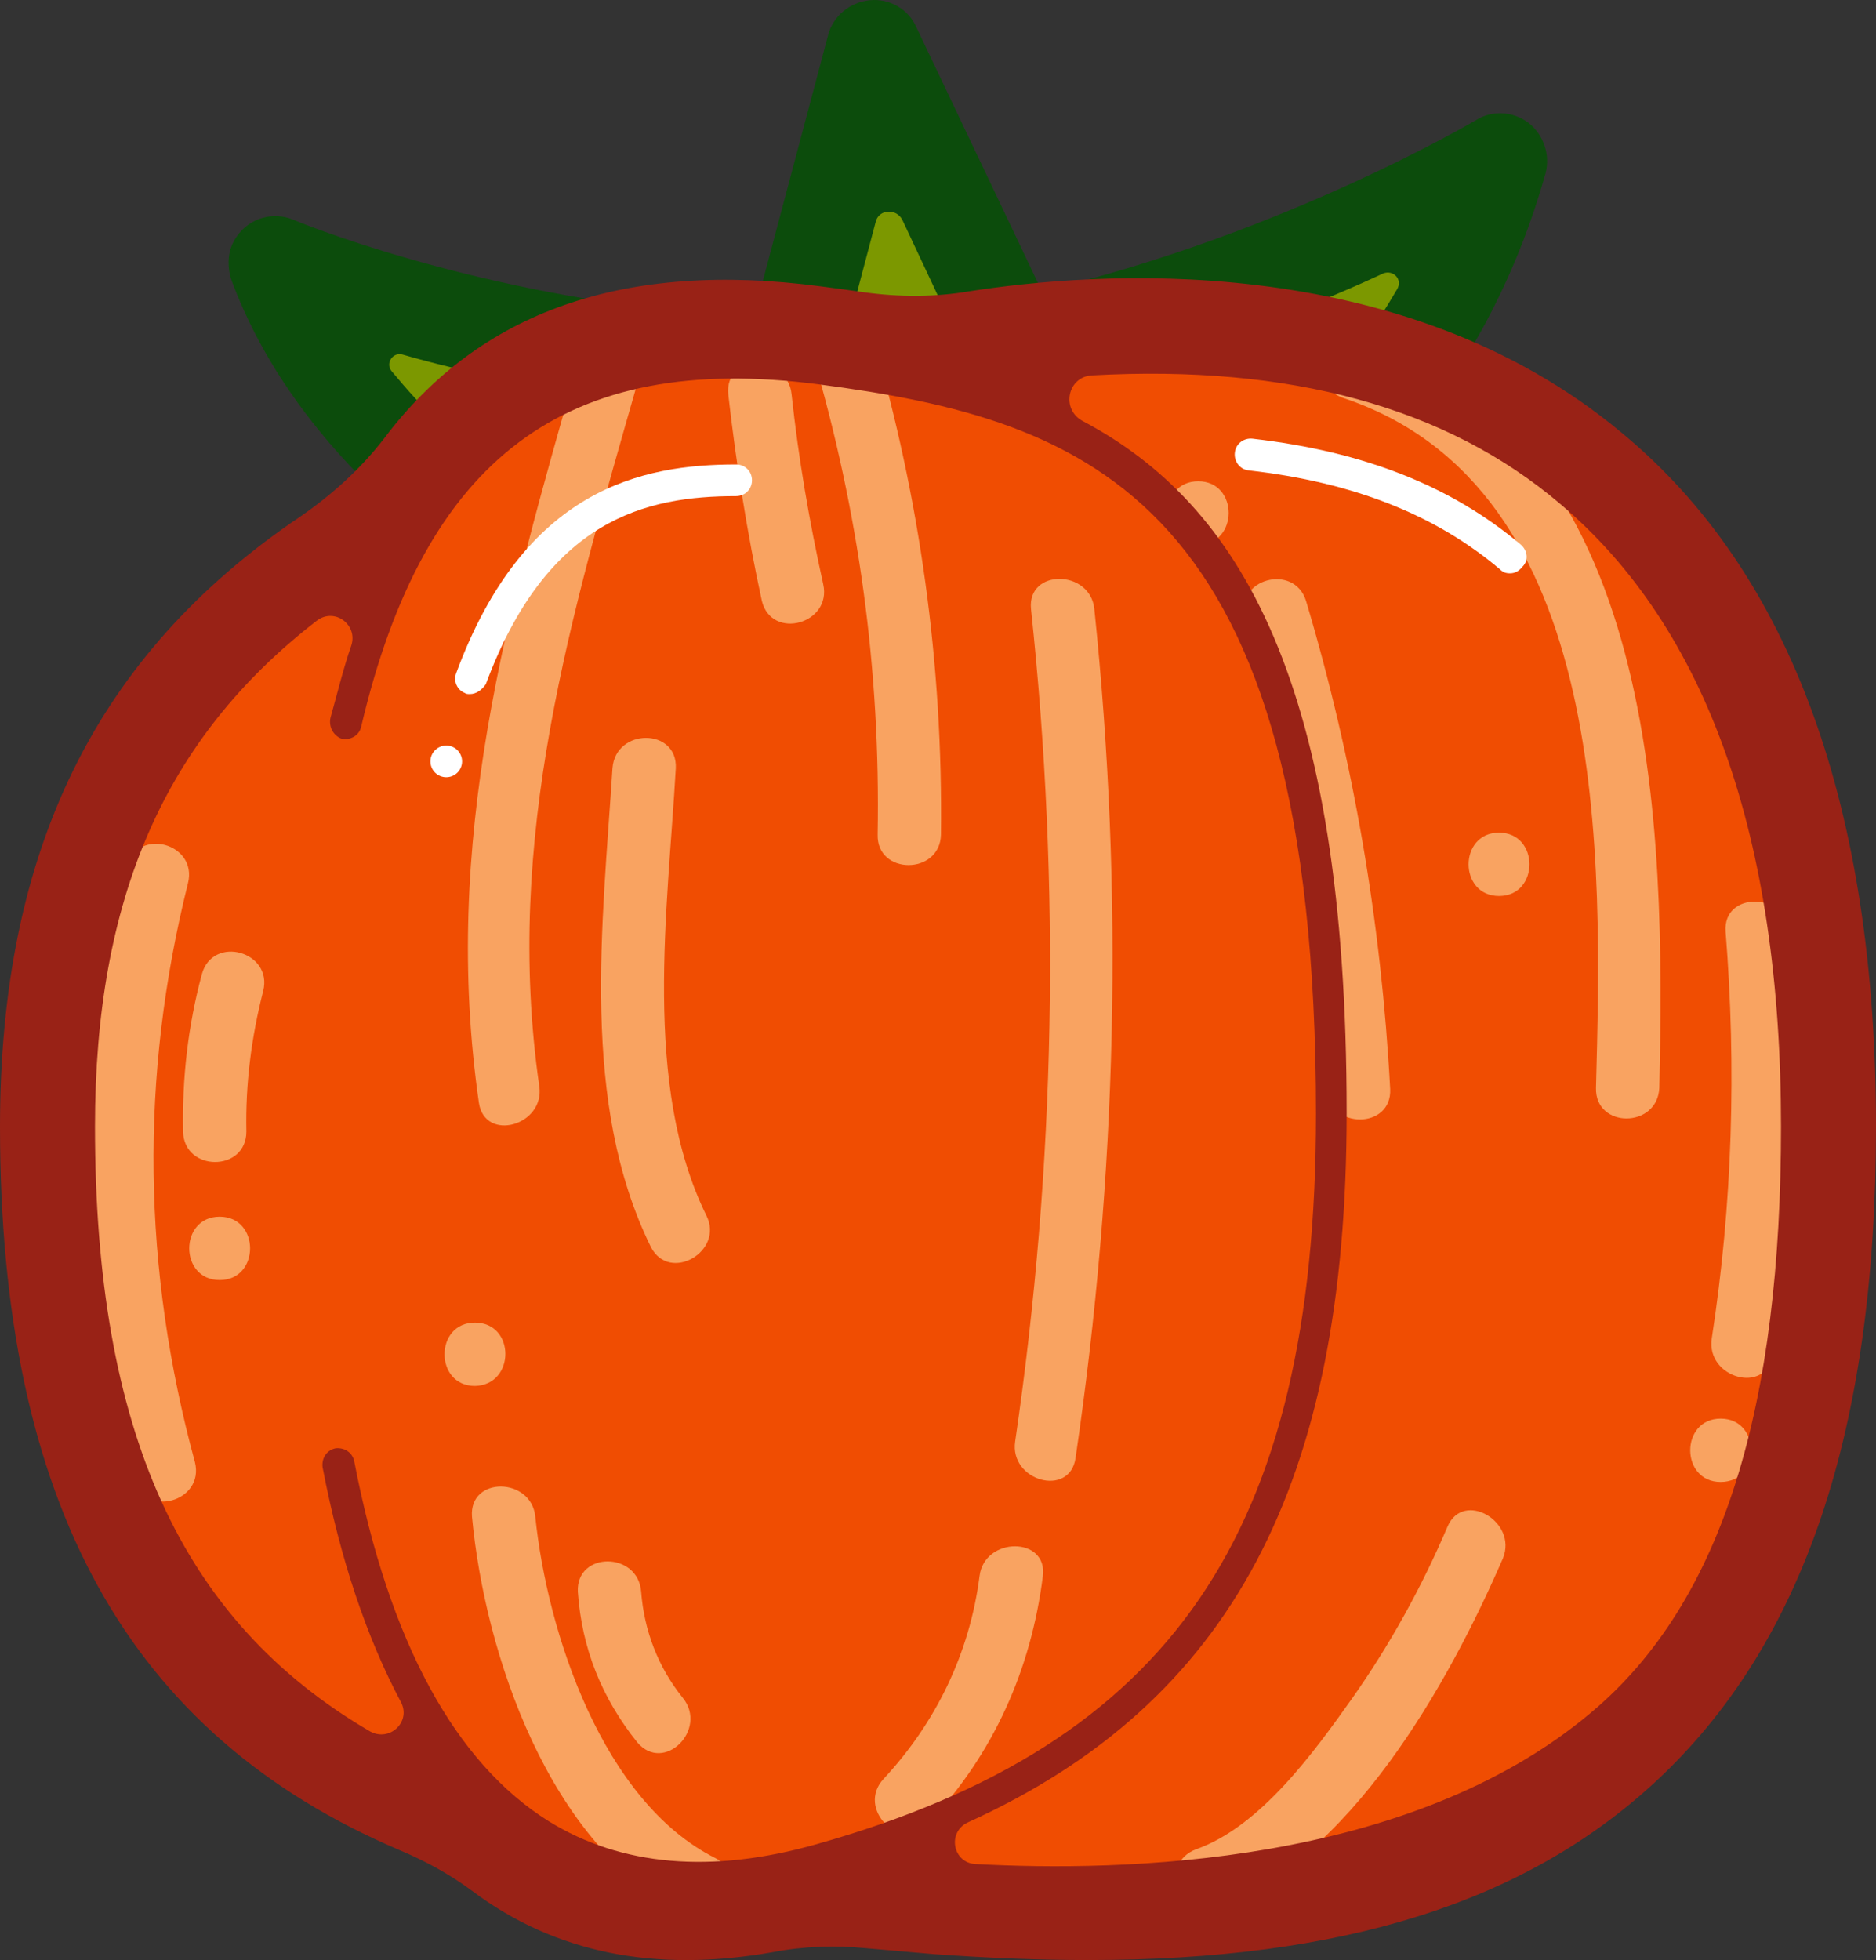 <svg xmlns="http://www.w3.org/2000/svg" xmlns:xlink="http://www.w3.org/1999/xlink" viewBox="5.2 0.977 189.6 198.027" xml:space="preserve" enable-background="new 0 0 200 200"><rect x="5.2" y="0.977" width="189.6" height="198.027" fill="#333333" stroke="none"/><style>.st0{fill:#7c9800}.st27{fill:#fff}.st153{fill:#f9a361}.st155{fill:#0c4c0c}</style><g id="Layer_1"><path d="M146.6,38.8c4.5-6.4,8-13.6,10.2-21.5c0,0-14,8.4-33.6,14.6C131.6,32.4,139.4,34.8,146.6,38.8z" class="st0"/><polygon points="106.6 33.7 93.5 5.8 86.4 32.8" class="st0"/><path d="M48.3,48.9c5.4-5.4,12.2-9.6,19.5-12.4C47.4,33.6,33,27.6,33,27.6C35.9,35.4,41.3,42.8,48.3,48.9z" class="st0"/><path d="M42.8,50.3c-6.3-6.1-11.3-13.2-14.2-21c-0.5-1.5-0.4-3.1,0.5-4.4c1.3-1.9,3.7-2.6,5.8-1.7 c0.2,0.1,17.1,7.1,39.7,9.3c-6.4,1.2-12.7,3.5-18.4,6.8c-3.8-0.8-7.2-1.6-10.3-2.5c-1-0.3-1.8,0.9-1.1,1.7c1.5,1.8,3.1,3.6,4.8,5.2 L42.8,50.3z" class="st155"/><path d="M135,32.8c3.7-1.4,7-2.8,10-4.2c1-0.4,2,0.6,1.4,1.6c-1,1.7-2,3.3-3.1,4.9c3,1.1,5.9,2.5,8.7,4.1 c4.1-6.2,7.3-13.2,9.4-20.7c0.5-1.9-0.2-3.9-1.7-5.1c-1.6-1.2-3.7-1.3-5.3-0.3c-0.2,0.1-19.4,11.5-43.9,17.3L97.8,3.7 C97,1.9,95.1,0.8,93.1,1c-2,0.2-3.7,1.6-4.2,3.5l-7.2,27.1l9.7,0.5l2.3-8.7c0.3-1.3,2.1-1.4,2.7-0.2l5.4,11.5L135,32.8z" class="st155"/><path d="M10,114.8c0-27.9,10-47.9,34.4-61.6c9.4-16.6,24.3-21,43.1-18.6c3.5,0.5,7,1,10.3,1.7 c0.7-0.1,1.4-0.3,2.1-0.4c63.4-10.6,90,23.9,90,78.8c0,66.3-35.2,83.1-90,78.8c-4.4-0.3-8.7-0.7-12.9-1.2c-14.7,4-26,1.2-34.4-6.9 C27.1,176.6,10,157.8,10,114.8z" fill="#f04d02"/><path d="M63.6,37.7c-7.2,25.2-13.8,48.3-10,74.7c0.6,4,6.7,2.3,6.1-1.7c-3.6-25,3.2-47.5,10-71.3 C70.8,35.4,64.7,33.8,63.6,37.7z" class="st153"/><path d="M142.7,35.1c-3.9-1.3-5.6,4.8-1.7,6.1c27.2,9.1,26.1,46.8,25.5,69.7c-0.1,4.1,6.2,4.1,6.4,0 C173.5,84.7,173.1,45.2,142.7,35.1z" class="st153"/><path d="M151.5,155.2c-2.6,6.1-5.8,11.9-9.6,17.3c-3.9,5.5-9.3,13-15.8,15.3c-3.8,1.4-2.2,7.5,1.7,6.1 c13.8-4.9,23.8-22.8,29.3-35.5C158.6,154.7,153.1,151.5,151.5,155.2z" class="st153"/><path d="M156.7,85.1c-4.1,0-4.1,6.4,0,6.4C160.8,91.5,160.8,85.1,156.7,85.1z" class="st153"/><path d="M137.2,61.7c-1.2-3.9-7.3-2.2-6.1,1.7c4.6,15.6,7.4,31.4,8.2,47.6c0.2,4.1,6.6,4.1,6.4,0 C144.8,94.2,142,77.8,137.2,61.7z" class="st153"/><path d="M115.8,62.5c-0.4-4-6.8-4.1-6.4,0c3,28.1,2.5,56.1-1.6,84.1c-0.6,4,5.5,5.7,6.1,1.7 C118.1,119.7,118.8,91.3,115.8,62.5z" class="st153"/><path d="M24.9,148.7c-5.3-19.5-5.6-38.9-0.7-58.5c1-4-5.1-5.7-6.1-1.7c-5.1,20.7-4.9,41.3,0.7,61.9 C19.8,154.4,25.9,152.7,24.9,148.7z" class="st153"/><path d="M76.6,123.8c-6.5-13.2-3.9-31-3.1-45.2c0.2-4.1-6.1-4.1-6.4,0c-1,15.8-3.3,33.8,3.9,48.4 C72.9,130.6,78.4,127.4,76.6,123.8z" class="st153"/><path d="M93.4,35c-1.2-3.9-7.3-2.2-6.1,1.7c4.7,15.9,6.9,32,6.6,48.6c-0.1,4.1,6.3,4.1,6.4,0 C100.5,68.1,98.2,51.4,93.4,35z" class="st153"/><path d="M77.5,188.7c-11.4-5.7-17-22.8-18.2-34.5c-0.4-4-6.7-4.1-6.4,0c1.3,13.9,7.8,33.2,21.3,40 C77.9,196,81.1,190.5,77.5,188.7z" class="st153"/><path d="M53.2,134.6c-4.1,0-4.1,6.4,0,6.4C57.3,140.9,57.3,134.6,53.2,134.6z" class="st153"/><path d="M126.3,49.6c-4.1,0-4.1,6.4,0,6.4C130.4,56,130.4,49.6,126.3,49.6z" class="st153"/><path d="M74.2,172.5c-2.5-3.1-3.9-6.8-4.2-10.7c-0.3-4.1-6.6-4.1-6.4,0c0.4,5.7,2.4,10.7,6,15.2 C72.3,180.2,76.8,175.7,74.2,172.5z" class="st153"/><path d="M25.6,99.4c-1.4,5.2-2,10.5-1.9,15.9c0.1,4.1,6.4,4.1,6.4,0c-0.1-4.8,0.5-9.5,1.7-14.2 C32.8,97.1,26.7,95.4,25.6,99.4z" class="st153"/><path d="M27.4,123.9c-4.1,0-4.1,6.4,0,6.4C31.5,130.3,31.5,123.9,27.4,123.9z" class="st153"/><path d="M186,95.1c-0.3-4-6.7-4.1-6.4,0c1.1,13.8,0.7,27.5-1.4,41.1c-0.6,4,5.5,5.7,6.1,1.7 C186.5,123.7,187.1,109.5,186,95.1z" class="st153"/><path d="M179.1,144.3c-4.1,0-4.1,6.4,0,6.4C183.2,150.7,183.2,144.3,179.1,144.3z" class="st153"/><path d="M88.4,60c-1.4-6.3-2.5-12.7-3.2-19.2c-0.4-4-6.8-4.1-6.4,0c0.8,7,1.9,14,3.4,20.9C83.2,65.7,89.3,64,88.4,60 z" class="st153"/><path d="M157.8,58.9c-0.4,0-0.7-0.1-1-0.4c-6.5-5.5-14.8-8.8-25.4-10c-0.9-0.1-1.5-0.9-1.4-1.8 c0.1-0.9,0.9-1.5,1.8-1.4c11.3,1.3,20.1,4.8,27.1,10.7c0.7,0.6,0.8,1.6,0.2,2.2C158.7,58.7,158.3,58.9,157.8,58.9z" class="st27"/><path d="M104.2,160.2c-1,7.8-4.4,14.8-9.7,20.5c-2.8,3,1.7,7.5,4.5,4.5c6.6-7,10.4-15.5,11.6-25 C111.1,156.2,104.7,156.2,104.2,160.2z" class="st153"/><path d="M103.2,30.4c-3.5,0.6-7.1,0.6-10.7,0.1c-1.4-0.2-2.8-0.4-4.4-0.6C68.3,27.3,53.7,32.4,44,45.3 c-2.4,3.1-5.3,5.7-8.5,7.9C14.9,67.1,5.2,86.9,5.2,114.8c0,38,12.9,61.4,40.4,73.1c2.6,1.1,5,2.4,7.3,4.1 c8.4,6.3,18.5,8.3,30.4,6.2c3.1-0.6,6.3-0.7,9.4-0.4c2.3,0.2,4.6,0.4,6.9,0.6c5.5,0.4,10.7,0.6,15.6,0.6c25.7,0,44.1-5.8,57.3-18 c15-13.9,22.3-35.5,22.3-66.2c0-32.1-8.5-55.9-25.7-70.1C146.6,25.9,115.4,28.5,103.2,30.4z M14.8,114.8c0-23,7-39.2,22.4-51.1 c1.8-1.4,4.2,0.4,3.5,2.5c-0.8,2.3-1.4,4.8-2.1,7.3c-0.2,0.9,0.3,1.8,1.1,2.1c0.9,0.2,1.8-0.3,2-1.2c6.4-27.2,20.7-37.9,46.2-34.6 c27.5,3.6,50.3,11.6,50.3,73.7c0,42.4-14.6,63.7-50.5,73.8c-10.6,3-19.7,2.2-27-2.3c-9.5-5.9-16.2-18.2-19.7-36.4 c-0.2-0.9-1-1.4-1.9-1.3c-0.9,0.2-1.4,1-1.3,1.9c1.8,9.4,4.5,17.3,7.9,23.7c1.1,2-1.1,4.1-3.1,3C23.4,164.7,14.8,145.4,14.8,114.8z M103.8,189.3c-2.3-0.1-2.9-3.2-0.8-4.2c26.7-12.1,38.3-34.3,38.3-71.7c0-43.5-10.8-61.5-26.7-69.9c-2.2-1.2-1.5-4.5,1-4.6 c19.9-1.1,35.8,3.2,47.3,13c14.8,12.5,22.3,33.7,22.3,62.9c0,27.9-5.7,47.9-19.2,59.2C147.6,189.5,118.5,190.1,103.8,189.3z" fill="#992216"/><path d="M52.7,71.1c-0.2,0-0.4,0-0.5-0.1c-0.8-0.3-1.2-1.2-0.9-2c6.9-18.7,18.8-21.1,28.3-21.1c0.9,0,1.6,0.7,1.6,1.6 s-0.7,1.6-1.6,1.6c-9.1,0-19.1,2.3-25.3,19C53.9,70.7,53.3,71.1,52.7,71.1z" class="st27"/><circle cx="50.3" cy="77.9" r="1.6" class="st27"/></g></svg>